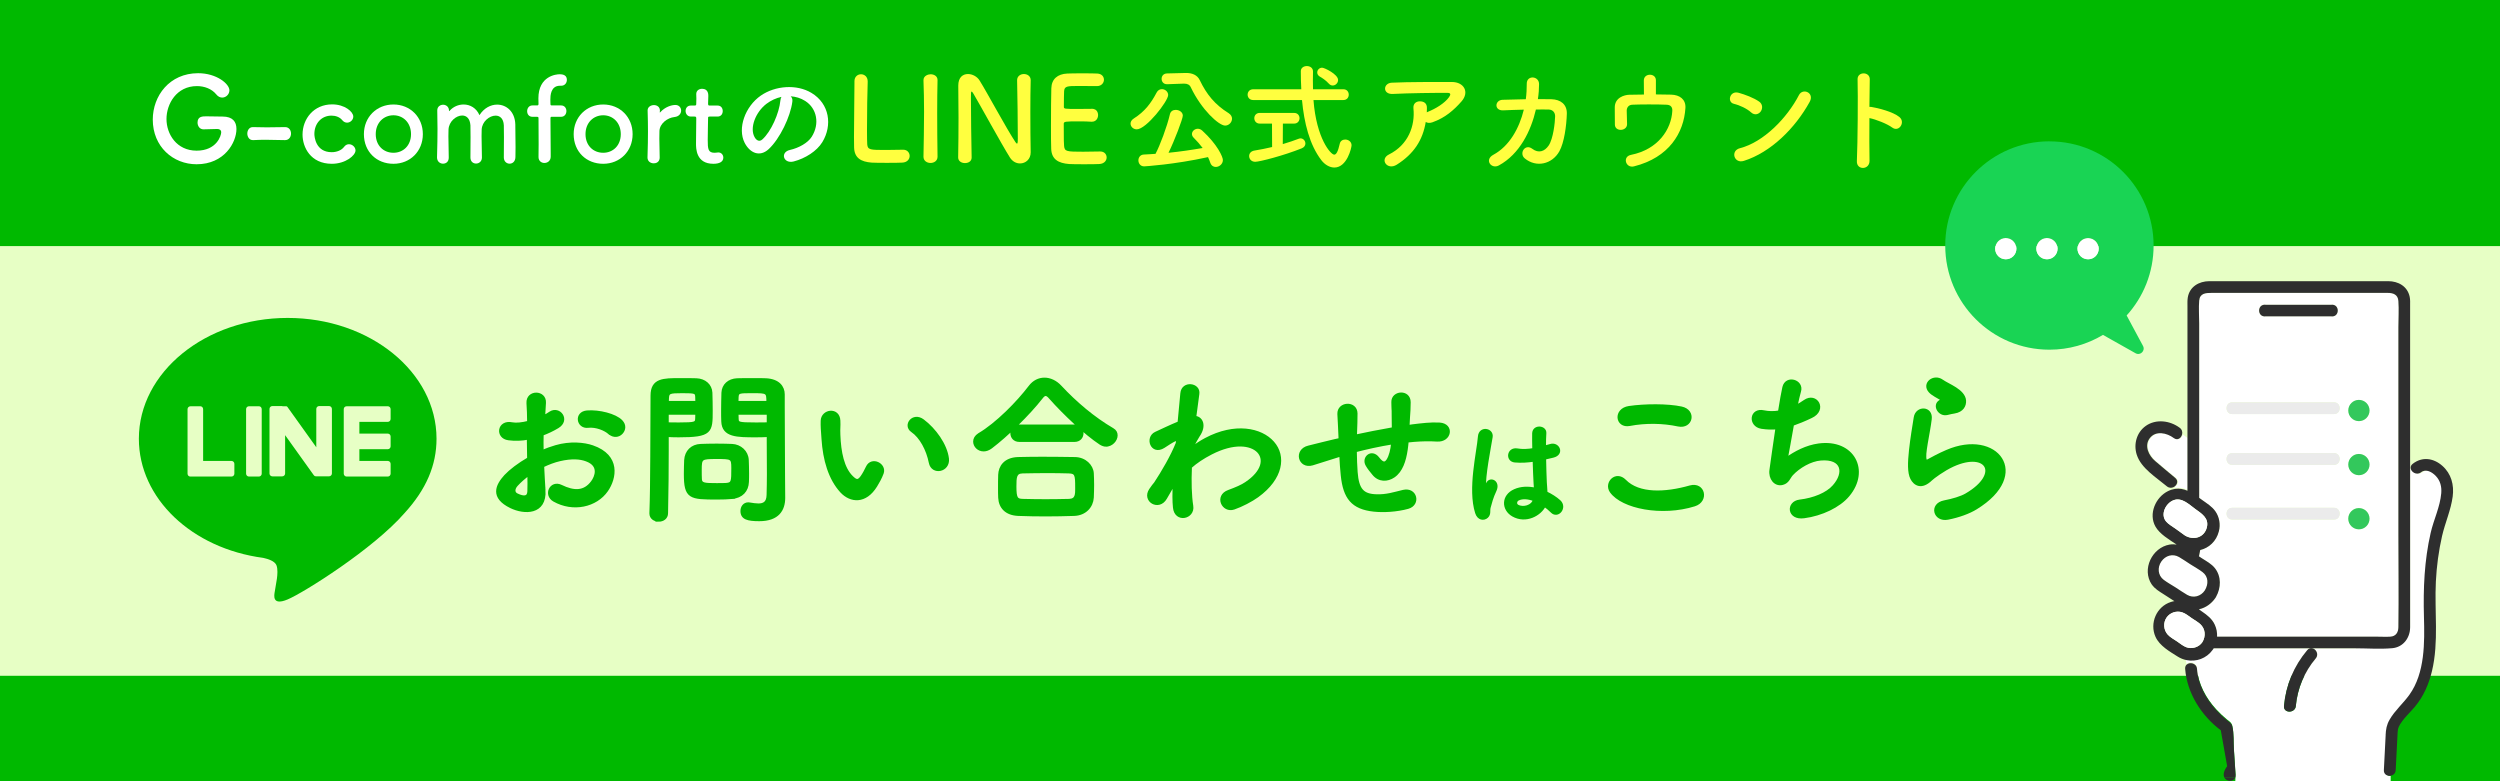<?xml version="1.0" encoding="UTF-8"?>
<svg id="_レイヤー_2" data-name="レイヤー 2" xmlns="http://www.w3.org/2000/svg" width="640" height="200" xmlns:xlink="http://www.w3.org/1999/xlink" viewBox="0 0 640 200">
  <defs>
    <style>
      .cls-1 {
        fill: #fff;
      }

      .cls-2 {
        fill: none;
      }

      .cls-3 {
        fill: #33c85c;
      }

      .cls-4, .cls-5, .cls-6 {
        fill: #00b900;
      }

      .cls-5 {
        stroke: #00b900;
        stroke-miterlimit: 10;
        stroke-width: .75px;
      }

      .cls-7 {
        fill: #ffff3f;
      }

      .cls-8 {
        fill: #e7ffc5;
      }

      .cls-6 {
        fill-rule: evenodd;
      }

      .cls-9 {
        fill: #19d454;
      }

      .cls-10 {
        fill: #ebebeb;
      }

      .cls-11 {
        clip-path: url(#clippath);
      }

      .cls-12 {
        fill: #2e2e2e;
      }
    </style>
    <clipPath id="clippath">
      <rect class="cls-2" x="491" width="149" height="200"/>
    </clipPath>
  </defs>
  <g id="_レイヤー_1-2" data-name="レイヤー 1">
    <g>
      <rect class="cls-4" width="640" height="200"/>
      <rect class="cls-8" y="63" width="640" height="110"/>
      <g>
        <path class="cls-1" d="M55.58,33.02c-.3,0-1.8.03-3.45.09h-.06c-.96,0-1.5-.87-1.5-1.74,0-1.59,1.29-1.59,2.28-1.59,1.47,0,3.15.06,4.14.06,2.58,0,3.54,1.32,3.54,3.18,0,3.42-3.06,9.03-10.2,9.03-6.03,0-11.22-4.5-11.22-11.43,0-6.09,4.29-11.88,11.61-11.88,4.77,0,8.01,2.76,8.01,4.38,0,1.02-.87,1.86-1.83,1.86-.54,0-1.08-.24-1.53-.81-1.17-1.44-3.06-2.13-4.95-2.13-5.25,0-7.8,4.59-7.8,8.43s2.58,8.1,7.71,8.1,6.3-3.84,6.3-4.71c0-.57-.45-.84-.99-.84h-.06Z"/>
        <path class="cls-1" d="M72.94,35.87c-2.43-.03-3.75-.09-5.07-.09-.9,0-1.8.03-3.03.09-1.11.06-1.53-.96-1.53-1.68,0-.81.48-1.65,1.41-1.65h.06c1.05.03,2.28.06,3.54.06,1.56,0,3.18-.03,4.62-.06h.06c.99,0,1.5.81,1.5,1.65s-.51,1.68-1.53,1.68h-.03Z"/>
        <path class="cls-1" d="M84.95,41.93c-5.46,0-7.5-4.26-7.5-7.47,0-4.05,2.88-7.74,7.59-7.74,3.21,0,5.4,1.89,5.4,3.12,0,.84-.75,1.56-1.59,1.56-.42,0-.87-.18-1.26-.66-.63-.78-1.68-1.14-2.73-1.14-2.55,0-4.38,1.98-4.38,4.71,0,.66.3,4.65,4.44,4.65,1.26,0,2.52-.48,3.18-1.38.36-.48.81-.66,1.23-.66.87,0,1.68.75,1.68,1.59,0,1.29-2.55,3.42-6.06,3.42Z"/>
        <path class="cls-1" d="M93.16,34.34c0-4.38,3.27-7.59,7.56-7.59s7.53,3.21,7.53,7.59-3.24,7.59-7.53,7.59-7.56-3.06-7.56-7.59ZM105.22,34.34c0-2.97-2.04-4.83-4.5-4.83s-4.53,1.86-4.53,4.83,2.04,4.77,4.53,4.77,4.5-1.83,4.5-4.77Z"/>
        <path class="cls-1" d="M128.98,40.28c.03-1.17.03-3.33.03-5.16,0-1.35,0-2.52-.03-3.03-.09-1.77-1.02-2.49-2.1-2.49-1.59,0-3.48,1.53-3.57,3.57-.03.48-.03,1.05-.03,1.74,0,1.29.03,3.03.09,5.37v.06c0,.99-.75,1.53-1.5,1.53s-1.44-.51-1.44-1.56v-.03c.03-1.17.03-3.33.03-5.16,0-1.35,0-2.52-.03-3.03-.12-1.8-1.05-2.52-2.1-2.52-1.56,0-3.42,1.53-3.51,3.6-.03.48-.03,1.05-.03,1.74,0,1.29.03,3.03.09,5.37.03,1.23-.81,1.62-1.47,1.62-.75,0-1.53-.54-1.53-1.59v-.06c.09-3.21.12-5.31.12-7.26,0-1.5-.03-2.94-.06-4.68v-.06c0-.99.81-1.44,1.5-1.44s1.5.48,1.5,1.5c0,.09.03.15.03.15.03,0,.09-.06.12-.09.96-1.08,2.28-1.62,3.6-1.62,1.65,0,3.27.9,4.05,2.73,1.17-1.83,2.88-2.7,4.53-2.7,2.37,0,4.56,1.8,4.65,5.07.03,1.05.06,3.63.06,5.82,0,.99,0,1.89-.03,2.55-.03,1.14-.75,1.68-1.5,1.68s-1.47-.57-1.47-1.59v-.03Z"/>
        <path class="cls-1" d="M141.31,29.9c-.3,0-.39,0-.39.48,0,0,.06,6.3.06,8.82v.9c0,1.08-.81,1.62-1.62,1.62-.75,0-1.5-.51-1.5-1.5v-.12c.03-.48.03-1.71.03-3.15,0-2.88-.03-6.57-.03-6.57,0-.42-.03-.48-.51-.48h-1.05c-.93,0-1.35-.72-1.35-1.44s.45-1.47,1.35-1.47h1.08c.3,0,.48,0,.48-.39,0-.3-.03-.63-.03-1.41,0-5.79,4.62-6.18,5.43-6.18,1.05,0,1.86.33,1.86,1.44,0,.75-.51,1.5-1.44,1.5h-.33c-2.4,0-2.46,2.61-2.46,3.57,0,.51,0,.78.03,1.17,0,.3.21.3.42.3h2.31c.9,0,1.35.72,1.35,1.44s-.45,1.47-1.35,1.47h-2.34Z"/>
        <path class="cls-1" d="M146.86,34.34c0-4.38,3.27-7.59,7.56-7.59s7.53,3.21,7.53,7.59-3.24,7.59-7.53,7.59-7.56-3.06-7.56-7.59ZM158.92,34.34c0-2.97-2.04-4.83-4.5-4.83s-4.53,1.86-4.53,4.83,2.04,4.77,4.53,4.77,4.5-1.83,4.5-4.77Z"/>
        <path class="cls-1" d="M165.76,40.34v-.06c.09-2.85.12-4.83.12-6.6s-.03-3.36-.09-5.37v-.06c0-.9.87-1.35,1.62-1.35s1.53.45,1.53,1.41c0,.12-.03.21-.03.3v.12c0,.06,0,.09.03.09,0,0,.06-.03.12-.12,1.2-1.32,2.82-1.83,3.84-1.83.93,0,1.47.69,1.47,1.44s-.54,1.53-1.71,1.65c-1.77.18-3.75,1.65-3.84,3.54-.03.54-.03,1.17-.03,1.98,0,1.17.03,2.67.09,4.8.03.63-.33,1.53-1.53,1.53-.81,0-1.59-.51-1.59-1.47Z"/>
        <path class="cls-1" d="M181.72,29.84c-.45,0-.45.15-.45.33,0,1.11-.09,3.66-.09,5.64,0,2.34.09,3.3,1.77,3.3.21,0,.45-.03.69-.06.09,0,.15-.03.24-.03.81,0,1.29.66,1.29,1.32,0,1.08-.99,1.59-2.55,1.59-4.44,0-4.44-3.93-4.44-5.16,0-1.74.06-4.74.06-6.06v-.45c0-.39-.18-.42-.48-.42h-.9c-.87,0-1.35-.72-1.35-1.44s.45-1.38,1.35-1.38h.87c.48,0,.51-.09.51-.51,0,0,.03-.6.03-1.29,0-.36,0-.72-.03-1.05v-.09c0-.9.72-1.35,1.5-1.35,1.59,0,1.59,1.44,1.59,1.83,0,.81-.06,1.95-.06,1.95,0,.48.12.51.42.51h2.01c.9,0,1.32.69,1.32,1.41s-.42,1.41-1.32,1.41h-1.98Z"/>
        <path class="cls-1" d="M202.84,26.03c-.48,3.81-3.18,9.48-6.06,12.15-2.31,2.13-4.83.96-6.15-1.62-1.89-3.72.12-9.3,4.14-12.09,3.69-2.55,9.18-2.97,12.96-.69,4.65,2.79,5.4,8.31,2.79,12.6-1.41,2.31-4.35,4.17-7.32,4.95-2.64.69-3.57-2.34-.99-2.94,2.28-.51,4.59-1.8,5.58-3.36,2.13-3.36,1.32-7.29-1.65-9.18-1.17-.75-2.43-1.11-3.72-1.2.33.3.51.78.42,1.38ZM196.18,26.6c-2.79,2.16-4.29,6.15-3.03,8.46.45.87,1.23,1.32,1.98.66,2.25-1.98,4.35-6.75,4.65-9.99.03-.36.12-.69.27-.93-1.38.3-2.73.93-3.87,1.8Z"/>
        <path class="cls-7" d="M218.74,20.78c0-1.17.84-1.77,1.68-1.77s1.71.6,1.71,1.83v.12c-.09,1.92-.18,8.25-.18,12.42,0,1.71.03,3.06.06,3.57.12,1.44.78,1.44,4.86,1.44,1.74,0,3.66-.03,4.23-.06h.15c1.02,0,1.62.78,1.62,1.59s-.6,1.65-1.89,1.71c-.39.03-2.16.06-3.93.06s-3.51-.03-3.9-.06c-2.76-.21-4.41-1.2-4.5-3.84-.03-.63-.03-1.59-.03-2.7,0-4.11.12-10.68.12-13.65v-.66Z"/>
        <path class="cls-7" d="M240.01,40.13c0,1.05-.9,1.59-1.8,1.59s-1.8-.54-1.8-1.59v-.03c.06-3.6.15-7.62.15-11.49,0-2.85-.06-5.58-.15-8.01-.06-1.26,1.29-1.59,1.83-1.59.87,0,1.77.48,1.77,1.47v.06c-.06,2.49-.09,5.31-.09,8.22,0,3.75.03,7.65.09,11.34v.03Z"/>
        <path class="cls-7" d="M245.29,40.28c.06-3.09.09-6.72.09-10.17,0-3-.03-5.85-.06-8.1v-.12c0-2.1,1.17-2.94,2.49-2.94,1.11,0,2.31.63,2.94,1.62,1.89,3,6.9,12.36,9.18,15.78.18.27.33.42.42.42s.21-.09.21-1.26c0-2.82-.09-12.18-.18-14.94-.03-.99.78-1.62,1.74-1.62.87,0,1.74.54,1.74,1.56v.06c-.06,2.1-.09,5.01-.09,8.01,0,3.81.03,7.74.09,10.35v.06c0,1.8-1.32,2.85-2.73,2.85-.96,0-1.92-.48-2.58-1.5-2.1-3.33-7.71-13.59-9.33-16.32-.12-.18-.33-.57-.48-.57-.18,0-.18.3-.18,1.68,0,3.12.09,11.97.18,15.15v.06c0,.96-.84,1.41-1.71,1.41s-1.74-.48-1.74-1.44v-.03Z"/>
        <path class="cls-7" d="M276.13,22.01c-3,0-3.63.06-3.72,1.35-.06.72-.03,2.19-.06,3.93,0,.6.03.6,3.72.6,1.38,0,2.82,0,3.36-.03,1.68-.09,1.68,1.5,1.68,1.59,0,.87-.54,1.71-1.59,1.71h-.15c-.75-.06-1.89-.09-3.03-.09-3.72,0-4.02.03-4.02.66,0,4.47.03,5.16.09,5.67.15,1.38.63,1.44,4.86,1.44,1.77,0,3.69-.03,4.26-.06h.15c1.05,0,1.62.75,1.62,1.53s-.6,1.62-1.89,1.68c-.39.03-2.13.06-3.87.06s-3.45-.03-3.84-.06c-2.76-.21-4.47-1.2-4.59-3.84-.06-1.26-.06-3.48-.06-5.91,0-3.66.03-7.74.09-9.63.06-2.4,1.62-3.66,4.05-3.78.54-.03,2.25-.06,3.93-.06s3.36.03,3.81.06c1.14.06,1.68.81,1.68,1.59s-.63,1.62-1.77,1.62c0,0-2.67-.03-4.71-.03Z"/>
        <path class="cls-7" d="M289.42,31.64c0-.45.24-.93.81-1.29,2.88-1.83,4.44-3.96,5.85-6.63.33-.66.87-.9,1.38-.9.81,0,1.59.66,1.59,1.5,0,1.56-5.61,8.79-8.04,8.79-.93,0-1.59-.72-1.59-1.47ZM292.9,42.59c-.96,0-1.47-.78-1.47-1.53s.48-1.47,1.41-1.5c.96-.03,1.95-.12,2.97-.18,1.11-2.07,2.94-6.9,3.69-10.14.18-.78.81-1.11,1.5-1.11.87,0,1.8.57,1.8,1.47,0,.81-2.16,6.48-3.66,9.51,3-.3,6.06-.75,8.73-1.23-.69-.93-1.47-1.8-2.28-2.61-.33-.33-.45-.66-.45-.96,0-.72.69-1.35,1.5-1.35.39,0,.78.15,1.14.48,3.93,3.6,5.28,6.75,5.28,7.53,0,1.02-.93,1.77-1.83,1.77-.6,0-1.14-.33-1.41-1.11-.15-.48-.36-.96-.57-1.41-8.7,1.92-16.23,2.37-16.35,2.37ZM298.81,21.56h-.06c-.93,0-1.38-.69-1.38-1.38s.45-1.35,1.38-1.38l4.83-.12h.12c1.47,0,2.82.51,3.45,1.86,1.71,3.57,3.84,6.24,7.38,8.43.6.39.87.9.87,1.41,0,.9-.78,1.77-1.77,1.77-1.59,0-6.03-4.02-8.79-9.81-.3-.66-.87-.93-1.71-.93h-.12l-4.2.15Z"/>
        <path class="cls-7" d="M336.25,25.61c.75,9.9,4.44,13.98,5.31,13.98.51,0,.96-.75,1.41-2.76.15-.78.78-1.11,1.41-1.11.78,0,1.62.54,1.62,1.47,0,.6-1.14,5.7-4.41,5.7-1.23,0-2.49-.78-3.33-1.89-3.03-3.96-4.41-9.57-4.95-15.39h-12.48c-.96,0-1.44-.69-1.44-1.38s.48-1.38,1.44-1.38h12.3c-.09-1.56-.12-3.12-.12-4.65,0-.84.78-1.29,1.53-1.29.81,0,1.59.45,1.59,1.41v.06c0,.69-.03,1.44-.03,2.19s.03,1.5.03,2.28h7.77c.93,0,1.38.69,1.38,1.38s-.45,1.38-1.38,1.38h-7.65ZM325.63,31.64h-3.15c-.9,0-1.38-.69-1.38-1.38s.48-1.35,1.38-1.35h8.82c.93,0,1.38.69,1.38,1.35s-.45,1.38-1.38,1.38h-2.88l-.03,5.25c1.53-.45,2.94-.93,4.02-1.35.18-.06.36-.12.51-.12.75,0,1.26.66,1.26,1.32,0,.48-.27.96-.93,1.23-4.53,1.83-10.8,3.45-11.91,3.45-.99,0-1.56-.72-1.56-1.47,0-.63.42-1.26,1.38-1.41,1.44-.24,3-.54,4.5-.9l-.03-6ZM340.18,21.41c-.81-.9-1.77-1.5-2.31-1.8-.45-.27-.66-.66-.66-1.05,0-.63.51-1.23,1.26-1.23.57,0,4.08,1.68,4.08,3.15,0,.75-.63,1.41-1.38,1.41-.33,0-.66-.12-.99-.48Z"/>
        <path class="cls-7" d="M357.55,42.17c-1.2.75-2.31.42-2.82-.27-.51-.69-.39-1.74.81-2.34,5.04-2.49,6.75-7.44,6.3-11.79-.12-1.26.69-1.83,1.65-1.83s1.83.45,1.8,1.71c0,.36,0,.75-.03,1.11.09-.03.15-.09.24-.12,2.01-.81,4.29-2.16,5.46-3.78.45-.63.45-1.08-.33-1.08-3.36-.03-9.9.06-14.1.27-2.64.12-2.49-2.76-.24-2.88,4.35-.21,10.89-.18,15.39-.18,3.12,0,4.56,2.61,2.46,4.98-1.98,2.25-4.17,4.17-7.44,5.34-.69.24-1.29.18-1.71-.09-.75,4.59-3,8.16-7.44,10.95Z"/>
        <path class="cls-7" d="M384.85,28.25c-2.4.12-2.22-2.61-.21-2.7,1.71-.06,3.81-.12,5.97-.15.18-1.35.24-2.7.24-3.96-.03-2.28,3.18-2.04,3.15.12,0,1.14-.09,2.46-.3,3.81,1.23,0,2.4,0,3.45.03,2.34.06,4.02,1.29,3.96,3.72-.09,3.03-.66,7.38-1.92,9.63-1.86,3.3-5.91,4.23-8.85,1.8-1.53-1.26.06-3.87,1.92-2.46,1.62,1.23,3.15.69,4.2-.84,1.17-1.74,1.62-5.88,1.65-7.44.03-.96-.57-1.74-1.65-1.77-.93-.03-2.07,0-3.27,0-1.26,5.46-4.14,11.4-9.48,14.31-1.92,1.05-3.81-1.44-1.41-2.73,4.11-2.22,6.63-6.78,7.8-11.55-1.89.03-3.75.12-5.25.18Z"/>
        <path class="cls-7" d="M423.91,24.17c1.41,0,2.76.03,3.93.06,2.16.06,3.75,1.2,3.63,3.39-.39,6.39-4.2,12.72-13.17,14.97-2.13.54-3.03-2.49-.78-2.94,7.05-1.41,10.35-6.63,10.59-11.25.06-.96-.39-1.53-1.41-1.59-2.46-.12-7.11-.09-8.88,0-.99.06-1.38.84-1.38,1.5,0,.72.06,2.55.09,3.45.03,1.86-3.09,2.04-3.12.15-.03-.87,0-2.82-.03-4.32-.06-2.64,2.52-3.3,3.69-3.33,1.17-.03,2.46-.06,3.78-.06,0-1.17-.03-2.85-.03-3.6,0-.99.78-1.47,1.56-1.47s1.53.48,1.53,1.41v3.63Z"/>
        <path class="cls-7" d="M448.3,28.79c-1.11-1.02-3.03-1.89-4.44-2.22-1.8-.42-1.05-3.45,1.23-2.82,1.59.45,3.84,1.26,5.28,2.28.93.66.87,1.8.39,2.49s-1.53,1.11-2.46.27ZM446.44,41.18c-2.55.81-3.51-2.61-1.02-3.24,6.03-1.53,12.09-7.74,15.12-13.62.96-1.86,4.05-.6,2.73,1.77-3.72,6.75-9.93,12.9-16.83,15.09Z"/>
        <path class="cls-7" d="M478.6,41.12c.06,2.43-3.36,2.52-3.24.12.21-4.86.3-16.62.18-20.94-.06-2.04,3.18-2.01,3.12.03-.03,1.47-.06,4.08-.09,7.02.15,0,.33,0,.51.03,1.68.27,5.58,1.23,7.2,2.61,1.56,1.32-.15,3.93-1.86,2.67-1.29-.96-4.26-2.13-5.85-2.43-.03,4.14-.03,8.46.03,10.89Z"/>
      </g>
      <g>
        <g>
          <path class="cls-5" d="M139.28,125.49c.34,6.01-5.04,5.92-8.49,4.24-5-2.44-3.61-5.42-1.39-7.86,1.3-1.39,3.44-3.02,5.92-4.45-.04-1.76-.08-3.57-.08-5.25-1.72.34-3.44.38-5.04.17-3.11-.38-2.6-4.58.88-3.86,1.05.21,2.6.04,4.24-.38,0-1.97-.08-3.32-.17-4.91-.17-3.11,4.45-3.02,4.24-.04-.08.92-.13,2.27-.21,3.53.63-.29,1.18-.63,1.68-.97,2.27-1.51,4.83,1.81,1.89,3.57-1.26.76-2.6,1.39-3.95,1.89-.04,1.3-.04,2.86,0,4.45,1.18-.55,2.39-.97,3.53-1.3,3.61-1.05,7.18-.71,9.33.04,6.93,2.39,5.8,8.07,3.65,11.17-2.73,3.95-8.61,5.29-13.48,2.52-2.39-1.39-.76-4.83,1.81-3.57,3.28,1.6,5.97,1.64,7.98-1.05,1.01-1.34,2.18-4.33-1.47-5.67-1.64-.63-3.86-.76-6.81-.08-1.51.34-2.98.92-4.41,1.6.08,2.23.25,4.41.34,6.22ZM132.23,124.14c-.88.97-.88,2.06.08,2.52,1.81.88,3.02.76,3.07-.88.04-1.13.04-2.69,0-4.41-1.22.88-2.27,1.81-3.15,2.77ZM156.04,110.87c-1.09-.97-3.4-1.97-5.54-1.72-2.56.29-3.23-3.44-.21-3.7,3.02-.25,7.23.8,8.74,2.39,1.01,1.05.76,2.23.04,2.98-.71.76-1.97.97-3.02.04Z"/>
          <path class="cls-5" d="M168.64,133.17c-1.01,0-2.02-.59-2.02-1.72v-.08c.29-7.69.21-20.96.29-30.08,0-4.12,2.86-4.12,7.23-4.12,1.6,0,3.32,0,4.12.04,2.14.08,3.65,1.43,3.74,3.32.04,1.47.08,3.07.08,4.62,0,5.38-.04,6.43-8.36,6.43-1.09,0-2.14-.04-2.9-.08v3.74c0,4.49-.04,10.21-.17,16.13,0,1.22-1.01,1.81-2.02,1.81ZM178.39,103.01c0-.5-.04-1.01-.04-1.43-.08-1.18-.29-1.3-3.65-1.3s-3.74.13-3.82,1.64c0,.34-.04.71-.04,1.09h7.56ZM170.82,105.79v2.69c.59.04,1.85.04,3.11.04,4.07,0,4.37-.17,4.41-1.34,0-.42.04-.88.04-1.39h-7.56ZM187.33,127.38c-.97.08-2.31.13-3.7.13-6.97,0-8.19-.08-8.19-6.18,0-1.22.04-2.39.08-3.53.13-2.18,1.6-3.7,3.86-3.78,1.01-.04,2.56-.08,4.07-.08s3.07.04,3.95.08c2.06.08,3.82,1.64,3.91,3.74.04,1.09.08,2.27.08,3.44,0,.71,0,1.47-.04,2.18-.08,2.18-1.47,3.78-4.03,3.99ZM187.59,119.82c0-2.65-.25-2.69-4.2-2.69s-4.12.13-4.12,3.19c0,.84,0,1.72.04,2.39.08,1.3,1.13,1.34,4.12,1.34.97,0,1.93,0,2.48-.04,1.68-.13,1.68-.76,1.68-4.2ZM193.59,111.58c-4.96,0-8.44,0-8.57-3.7-.04-.84-.04-1.76-.04-2.73,0-1.55.04-3.15.08-4.62.08-1.89,1.51-3.23,3.65-3.32.8-.04,2.56-.04,4.29-.04,1.22,0,2.39,0,3.11.04,3.11.17,4.41,1.85,4.41,3.74v3.15c0,6.3.08,12.81.08,18.15,0,1.97.04,3.74.04,5.21,0,2.98-1.47,5.59-6.26,5.59-2.94,0-4.45-.38-4.45-2.23,0-.97.59-1.85,1.64-1.85.13,0,.21.04.34.04.8.13,1.55.25,2.23.25,1.39,0,2.44-.5,2.48-2.56.04-1.68.08-3.49.08-5.29,0-2.77-.04-5.59-.04-8.19v-1.72c-.76.04-1.85.08-3.07.08ZM196.57,103.01c0-2.69-.08-2.73-3.95-2.73-3.36,0-3.82,0-3.91,1.34,0,.42-.04.88-.04,1.39h7.9ZM196.66,105.79h-7.98c0,.5.04.97.04,1.39.04,1.18.17,1.34,4.62,1.34,1.39,0,2.73,0,3.32-.04v-2.69Z"/>
          <path class="cls-5" d="M215.43,125.82c-3.02-3.28-4.41-8.15-4.75-13.44-.17-2.39-.25-3.15-.21-4.66.08-2.65,4.16-3.19,4.29-.04.08,1.64-.08,1.72,0,3.65.17,4.41.97,8.57,3.32,10.84,1.09,1.05,1.64,1.18,2.56-.08.5-.71,1.09-1.81,1.39-2.48,1.13-2.44,4.62-.67,3.82,1.51-.42,1.18-1.18,2.48-1.64,3.23-2.69,4.37-6.43,3.99-8.78,1.47ZM238.15,118.43c-.67-3.36-2.39-6.6-4.66-8.15-2.02-1.39.25-4.49,2.77-2.6,2.98,2.23,5.88,6.18,6.3,9.75.34,3.07-3.82,3.91-4.41,1.01Z"/>
          <path class="cls-5" d="M283.14,113.98c-.42,0-.92-.17-1.39-.46-3.78-2.48-9.2-7.56-12.85-11.68-.46-.55-.84-.84-1.22-.84s-.71.29-1.13.84c-3.28,4.2-8.95,9.7-12.85,12.64-.67.5-1.3.71-1.89.71-1.34,0-2.31-1.05-2.31-2.14,0-.67.34-1.3,1.13-1.81,4.54-2.65,10-8.23,13.02-12.22,1.01-1.34,2.35-1.97,3.74-1.97s2.86.67,4.03,1.93c3.91,4.2,8.53,8.11,13.4,10.96.67.38.92.92.92,1.51,0,1.22-1.18,2.52-2.6,2.52ZM274.99,131.7c-2.44.08-4.87.13-7.27.13s-4.71-.04-7.06-.13c-3.07-.13-4.62-1.85-4.75-4.28-.04-.76-.04-1.64-.04-2.52,0-1.18,0-2.39.04-3.36.08-1.97,1.3-4.03,4.66-4.16,1.76-.04,3.91-.08,6.18-.08,2.77,0,5.75.04,8.44.08,2.56.04,4.33,1.89,4.45,3.78.04.88.08,1.93.08,3.02s-.04,2.14-.08,3.19c-.13,2.27-1.85,4.24-4.66,4.33ZM260.96,112.76c-1.3,0-1.93-.92-1.93-1.85s.63-1.85,1.93-1.85h14.11c1.3,0,1.93.92,1.93,1.85s-.63,1.85-1.93,1.85h-14.11ZM275.62,124.77c0-3.15-.08-3.91-2.02-3.95-1.55-.04-3.36-.08-5.25-.08-2.27,0-4.58.04-6.55.08-1.93.04-1.97,1.34-1.97,3.7,0,3.11.38,3.53,2.02,3.57,1.81.04,3.78.08,5.8.08s4.12-.04,6.05-.08c1.93-.08,1.93-1.43,1.93-3.32Z"/>
          <path class="cls-5" d="M300.35,124.1c-.59.97-1.22,2.1-1.97,3.4-1.72,3.02-5.71.67-3.86-2.1.55-.84.92-1.26,1.26-1.68,1.89-2.86,4.29-6.97,5.59-10.25l.08-1.01c-.13-.04-.29-.04-.55.08-1.09.5-2.02,1.18-3.02,1.81-3.02,1.89-4.41-2.31-2.02-3.44,1.55-.71,3.82-1.81,5.97-2.69.29-3.07.55-5.71.71-7.52.25-2.94,4.5-2.35,4.12.13-.21,1.51-.5,3.57-.8,6.01,1.64.04,2.77,2.06.88,4.75-.21.29-.84,1.47-1.68,2.98v.21c1.26-.92,2.48-1.72,3.61-2.31,7.48-3.99,14.16-2.6,17.18.84,3.07,3.44,2.35,9.12-3.99,13.69-1.51,1.09-3.99,2.39-5.97,3.07-2.77.97-4.7-3.07-1.34-4.28,1.93-.71,3.4-1.34,4.45-2.06,4.45-2.98,4.96-6.26,3.11-8.19-1.89-1.93-6.26-2.52-12.06.46-2.18,1.13-3.82,2.23-5.29,3.53-.17,3.78-.08,7.35.34,10,.25,1.51-.8,2.52-1.93,2.69-1.13.17-2.35-.5-2.52-2.31-.17-1.55-.17-3.7-.04-6.22l-.25.42Z"/>
          <path class="cls-5" d="M342.52,116.71c-3.7,1.18-5.29,1.68-6.55,2.06-3.32.97-4.45-3.49-.97-4.33,1.89-.46,5-1.26,6.85-1.68l1.18-.25v-.55c-.08-2.44-.21-4.16-.29-5.96-.13-2.86,4.37-3.11,4.41-.17,0,1.34-.04,3.28-.13,5.25l-.04.55c2.77-.59,6.26-1.3,9.7-1.89,0-1.26-.04-2.44-.04-3.49,0-.92,0-1.34-.04-1.68s0-.71-.04-1.64c-.08-2.6,4.2-2.94,4.2.04,0,1.43-.08,2.65-.17,3.82-.04.71-.08,1.55-.13,2.39.38-.04.71-.13,1.09-.17,2.39-.29,4.75-.59,6.97-.46,3.44.21,2.77,4.33-.63,4.12-2.1-.13-3.78-.08-5.92.08-.59.04-1.13.13-1.72.17-.04.71-.17,1.47-.25,2.18-.42,2.86-1.26,5.46-3.23,6.81-1.6,1.09-3.74,1.18-5.17-.63-.59-.71-1.18-1.43-1.64-2.23-1.09-1.85,1.18-3.86,2.81-1.72,1.22,1.6,1.93,1.39,2.52.5.67-1.05,1.05-2.65,1.22-4.45-3.49.55-6.76,1.3-9.54,2.02.04,1.97.08,3.99.21,5.46.34,4.54,1.68,5.96,5.21,6.05,2.6.08,4.41-.55,6.85-1.13,3.19-.76,4.16,3.28,1.18,4.12-2.9.8-6.26.97-8.7.71-5.5-.59-7.52-3.19-8.11-8.91-.17-1.51-.29-3.44-.38-5.21l-.71.21Z"/>
          <path class="cls-5" d="M378,131.25c-.96-3.03-.87-6.9-.48-10.53.39-3.63,1.05-6.99,1.2-8.94.18-2.43,3.33-1.83,3.03.06-.21,1.35-.72,3.96-1.11,6.51-.39,2.55-.69,5.07-.57,6.27.06.54.09.63.39.03.09-.18.3-.72.36-.87.69-1.44,2.97-.42,1.89,1.83-.39.81-.69,1.62-.93,2.37-.24.75-.42,1.41-.54,1.89-.24.84.15,1.68-.6,2.4-.78.72-2.13.6-2.64-1.02ZM387.33,131.88c-2.61-1.5-2.67-4.92.45-6.3,1.62-.72,3.45-.75,5.28-.36,0-.48-.06-.93-.09-1.5-.09-1.23-.15-3.54-.24-5.91-1.62.24-3.21.36-4.92.21-2.07-.18-1.71-3.24.6-2.85,1.32.24,2.76.15,4.23-.09-.03-1.68-.06-3.21-.03-4.14.06-1.95,3-1.68,2.88-.06-.06.84-.09,2.1-.09,3.57.51-.15,1.05-.27,1.53-.42,1.95-.6,3.24,2.13.66,2.76-.72.18-1.44.36-2.16.51.03,2.34.12,4.68.18,6.15.03.75.15,1.74.18,2.7,1.26.6,2.46,1.35,3.39,2.19,1.71,1.56-.42,4.17-1.92,2.58-.54-.54-1.17-1.08-1.86-1.56-1.14,2.37-4.8,4.38-8.07,2.52ZM392.79,127.95c-1.5-.57-3-.72-4.14-.18-.72.33-.9,1.35-.18,1.77,1.44.81,3.87.18,4.35-1.59h-.03Z"/>
          <path class="cls-5" d="M412.46,125.82c-1.51-2.14,1.22-5.04,3.49-2.73,3.57,3.65,10.38,3.36,16.72,1.55,3.49-.97,4.5,3.57,1.09,4.62-8.32,2.6-18.4.63-21.3-3.44ZM417.17,108.68c-3.32.63-3.86-3.82-.13-4.37,3.99-.59,9.91-.63,13.4.13,3.53.76,2.6,5.08-.8,4.37-3.91-.84-8.36-.92-12.48-.13Z"/>
          <path class="cls-5" d="M457.28,117.51c2.31-1.68,5.21-3.19,8.32-3.61,8.82-1.18,12.81,6.6,7.52,12.9-2.31,2.77-6.81,4.92-11.3,5.5-4.03.55-4.24-3.65-1.09-4.03,3.61-.42,7.02-1.81,8.74-3.78,3.07-3.44,2.35-7.44-3.36-6.97-2.65.21-5.63,1.97-7.39,3.86-.76.8-.97,2.02-2.39,2.39-1.85.5-3.28-1.3-2.98-3.44.34-2.39.92-6.68,1.55-10.8-1.26.13-2.56.08-3.95-.13-3.11-.5-2.77-4.75.59-3.99,1.18.25,2.56.29,3.99.04.42-2.69.84-5,1.13-6.3.67-2.86,4.83-1.6,4.03,1.01-.29.97-.59,2.35-.92,3.91.76-.38,1.51-.84,2.23-1.34,2.9-2.06,5.54,2.14,1.64,3.95-1.76.84-3.32,1.47-4.75,1.97-.67,3.7-1.3,7.39-1.6,8.86Z"/>
          <path class="cls-5" d="M498.65,132.67c-3.4.67-4.49-3.49-.92-4.2,2.18-.42,4.33-1.05,5.63-1.81,4.62-2.69,5.88-5.59,5-7.27-.88-1.68-3.95-2.31-8.4-.29-2.48,1.13-5.12,3.11-5.63,3.61-2.48,2.39-4.16,1.22-4.92-.25-.76-1.47-.67-4.07-.34-7.14s.88-6.3,1.22-8.44c.42-2.69,4.24-2.6,3.86.42-.21,1.76-.67,4.12-1.01,6.13-.34,2.06-.55,3.61-.25,4.37.13.34.34.34.71.13.84-.46,2.81-1.55,4.79-2.39,12.69-5.5,21.63,5.84,7.44,14.53-1.76,1.09-4.41,2.06-7.18,2.6ZM498.48,105.87c-2.02.5-3.53-2.18-1.76-3.15.21-.13.63-.34.34-.55-.88-.55-2.31-1.22-2.98-1.97-1.81-1.97.97-4.2,3.07-2.69.76.55,2.18,1.18,3.4,1.97s2.31,1.81,2.39,3.07c.08,1.22-.55,2.6-2.65,2.94-.55.08-1.13.21-1.81.38Z"/>
        </g>
        <g id="_アートワーク_239" data-name="アートワーク 239">
          <path class="cls-6" d="M111.75,112.31c0-17.05-17.09-30.92-38.1-30.92s-38.1,13.87-38.1,30.92c0,15.28,13.55,28.09,31.86,30.51,1.24.27,2.93.82,3.36,1.88.38.96.25,2.47.12,3.44,0,0-.45,2.69-.54,3.26-.17.96-.77,3.77,3.3,2.05,4.07-1.71,21.94-12.92,29.93-22.12h0c5.52-6.05,8.17-12.2,8.17-19.02h0ZM51.29,104c.39,0,.71.33.71.74v13.26h7.26c.41,0,.74.33.74.74v2.52c0,.41-.33.74-.74.74h-10.55c-.19,0-.36-.08-.49-.21h0s0,0,0,0h-.01c-.12-.15-.2-.33-.2-.52v-16.52c0-.41.33-.74.74-.74h2.55ZM99.27,104c.4,0,.73.33.73.74v2.52c0,.41-.33.74-.74.74h-7.26v3h7.26c.41,0,.74.33.74.74v2.52c0,.41-.33.74-.74.74h-7.26v3h7.26c.41,0,.74.33.74.74v2.52c0,.41-.33.74-.74.74h-10.52c-.2,0-.38-.08-.51-.21l-.02-.02c-.13-.13-.21-.31-.21-.51v-16.52c0-.2.08-.38.2-.51,0,0,0,0,.01-.01,0,0,0,0,0,0,.13-.13.31-.21.51-.21h10.54ZM66.29,104c.39,0,.71.33.71.74v16.52c0,.41-.33.74-.74.74h-2.52c-.41,0-.74-.33-.74-.74v-16.52c0-.41.33-.74.74-.74h2.55ZM72.28,104h.82s.03,0,.04,0c.02,0,.03,0,.04,0,0,0,.02,0,.03,0,.01,0,.03,0,.04,0,0,0,.02,0,.02,0,.02,0,.03,0,.04.01,0,0,.02,0,.02,0,.01,0,.03.01.04.02,0,0,.02,0,.02,0l.06.03s.02.02.04.03l.06.05s0,0,.01.01c.02.01.03.03.04.04h0s.04.05.05.08l7.32,10.23v-9.81c0-.41.33-.74.74-.74h2.52c.41,0,.74.33.74.74v16.51c0,.41-.33.74-.74.74h-3.34c-.06,0-.13,0-.18-.03,0,0,0,0-.01,0-.02,0-.03,0-.05-.02,0,0-.02,0-.02,0-.02,0-.02,0-.04-.01l-.05-.03s-.03-.02-.04-.03c0,0,0,0,0,0-.07-.05-.13-.11-.18-.18l-7.33-10.24v9.81c0,.41-.33.74-.74.74h-2.52c-.41,0-.74-.33-.74-.74v-16.52c0-.41.33-.74.74-.74h2.55Z"/>
        </g>
      </g>
      <g class="cls-11">
        <g>
          <path class="cls-1" d="M571.89,191.96c-.13-1.97.03-4.25-.42-6.18-.21-.9-1-1.29-1.39-1.62-.96-.81-1.88-1.67-2.73-2.59-2.66-2.91-4.63-6.53-4.92-10.52-.11-1.49-1.92-1.84-2.69-1.04-.08-.42-.13-.84-.19-1.26,2.49.5,5.13-.43,6.7-2.6.06-.07.12-.15.18-.24.04-.06.07-.12.11.09h36.19c3.19-.28,6.49-.02,9.67-.3,2.8-.25,4.56-2.59,4.6-5.28.01-.93,0-1.86.01-2.8v-37.48c.14-.14.3-.28.46-.41-.01,1.07,1.51,2.08,2.67,1.18,1.25-.98,2.82-.04,3.75.92,1.19,1.24,1.56,2.77,1.42,4.45-.29,3.47-1.94,6.77-2.71,10.15-1.62,7.06-1.91,14.22-1.72,21.44.18,6.58.29,14.39-3.73,20.01-1.58,2.2-3.71,4-5.07,6.37-.76,1.32-.93,2.48-1.01,3.94-.15,3-.31,6-.46,8.99-.06,1.1.89,1.58,1.4,1.43v1.39h-39.77c.05-1.36.08-1.54.07-1.76-.14-2.09-.27-4.19-.41-6.28ZM587.73,180.72c.41-4.47,2.19-8.73,5.09-12.16,1.25-1.48-.88-3.63-2.14-2.14-3.45,4.09-5.49,8.97-5.97,14.3-.18,1.94,2.86,1.93,3.03,0Z"/>
          <path class="cls-1" d="M556.82,124.91l-.18-.2c.87-.43,1.36-1.56.42-2.35-1.72-1.45-3.47-2.86-5.16-4.34-1.59-1.38-2.82-3.82-1.41-5.77,1.53-2.12,4.43-1.43,6.2-.1.96.72,1.89,0,2.12-.92l1.19.9v13.27c-1.01-.43-2.06-.64-3.18-.48Z"/>
          <path class="cls-1" d="M563.76,128.01c-.25-.18-.51-.37-.76-.55v-12.81l.3.22-.3-.22v-31.84c0-1.92-.16-3.92,0-5.83.16-1.9,1.7-1.98,3.14-1.98h45.18c1.37,0,2.56.43,2.68,2.07.16,2.23,0,4.53,0,6.76v52.85c0,7.96.11,15.93,0,23.89-.02,1.3-.6,2.34-2.06,2.44-1.12.07-2.27,0-3.39,0h-40.97c.05-1.02-.13-2.05-.57-3.02-.7-1.55-1.93-2.48-3.28-3.41-.24-.17-.48-.33-.72-.49v-.11c1.66-.37,3.12-1.42,4.09-2.82.04-.05.08-.11.12-.18.04-.07.08-.13.11-.2,1.28-2.28,1.37-5.16-.29-7.29-.87-1.12-2.2-1.81-3.38-2.57-.24-.15-.47-.31-.72-.48l.32-1.61c2.22-.54,4.11-2.21,4.78-4.8.45-1.74.14-3.65-.9-5.12-.87-1.23-2.18-2.02-3.38-2.89ZM580.09,78.02c-2.35-.36-2.35,3.29-.02,2.95h16.62c2.35.36,2.35-3.3.02-2.96h-16.62ZM603.88,135.49c1.5,0,2.72-1.22,2.72-2.72s-1.22-2.72-2.72-2.72-2.72,1.22-2.72,2.72,1.22,2.72,2.72,2.72ZM603.88,121.65c1.5,0,2.72-1.22,2.72-2.72s-1.22-2.72-2.72-2.72-2.72,1.22-2.72,2.72,1.22,2.72,2.72,2.72ZM603.88,107.82c1.5,0,2.72-1.22,2.72-2.72s-1.22-2.72-2.72-2.72-2.72,1.22-2.72,2.72,1.22,2.72,2.72,2.72ZM571.45,133h26.06c1.93,0,1.93-3,0-3h-26.06c-1.93,0-1.93,3,0,3ZM571.45,119h26.06c1.93,0,1.93-3,0-3h-26.06c-1.93,0-1.93,3,0,3ZM571.45,106h26.06c1.93,0,1.93-3,0-3h-26.06c-1.93,0-1.93,3,0,3Z"/>
          <path class="cls-12" d="M549.29,109.05c2.64-1.87,6.23-1.4,8.73.47.6.45.73,1.11.59,1.7l-1.2-.9,1.2.9c-.23.93-1.16,1.64-2.12.92-1.77-1.33-4.67-2.01-6.2.1-1.41,1.96-.18,4.4,1.41,5.77,1.7,1.47,3.44,2.89,5.16,4.34.94.79.44,1.92-.42,2.35l-1.18-1.3,1.18,1.3c-.52.26-1.16.26-1.72-.2-2.69-2.26-6.61-4.61-7.72-8.12-.85-2.66-.02-5.69,2.3-7.33Z"/>
          <path class="cls-12" d="M580.08,80.98c-2.33.34-2.33-3.31.02-2.95h16.62c2.33-.34,2.33,3.31-.02,2.95h-16.62Z"/>
          <path class="cls-1" d="M557.84,142.59c.99.58,1.94,1.25,2.9,1.86,1.02.66,2.11,1.26,3.09,1.98,1.58,1.18,1.57,3.11.61,4.7-1.02,1.55-2.95,2.07-4.54,1.14-.99-.58-1.94-1.25-2.9-1.86-1.02-.66-2.11-1.26-3.09-1.98-1.51-1.13-1.66-3.17-.61-4.7,1.05-1.53,2.92-2.09,4.54-1.14Z"/>
          <path class="cls-12" d="M550.85,149.64c-2.62-3.9.09-9.47,4.58-10.23.61-.1,1.21-.09,1.79,0-1.93-1.29-4.33-2.68-5.42-4.6-1.84-3.24.02-7.51,3.2-9.08.63-.31,1.24-.49,1.82-.58l2.31,2.56-2.31-2.56c1.12-.16,2.17.06,3.17.48v-13.48l3,2.27v13.03c.25.18.51.37.76.55,1.2.87,2.52,1.65,3.38,2.89,1.04,1.48,1.35,3.38.9,5.12-.66,2.59-2.55,4.26-4.78,4.8l-.32,1.61c.24.16.48.33.72.48,1.18.76,2.5,1.45,3.38,2.57,1.66,2.13,1.56,5.01.29,7.29-.03.07-.07.13-.11.2-.04.06-.08.12-.12.18-.98,1.4-2.44,2.45-4.09,2.82v.11c.24.16.48.33.72.49,1.35.93,2.58,1.86,3.28,3.41.44.97.62,2,.57,3.02h40.97c1.12,0,2.27.07,3.39,0,1.46-.1,2.04-1.14,2.06-2.44.11-7.96,0-15.93,0-23.89v-52.85c0-2.23.16-4.54,0-6.76-.12-1.63-1.31-2.07-2.68-2.07h-45.21c-1.43,0-2.95.08-3.11,1.98-.16,1.91,0,3.91,0,5.82v31.79l-3-2.29v-33.88c0-.74-.04-1.49.08-2.22.45-2.8,2.89-4.18,5.5-4.2,4.32-.02,8.64,0,12.96,0h32.84c2.57,0,4.94,1.29,5.51,4,.16.76.11,1.56.11,2.33v42.05c-1,.91-1.87,1.93-2.41,3.38.54-1.46,1.41-2.47,2.41-3.38v37.5c0,.93.01,1.87,0,2.8-.04,2.69-1.8,5.03-4.58,5.28-3.17.28-6.46.02-9.64.02h-36.07c-.03.06-.06.12-.1.19-.05.09-.11.17-.18.24-1.56,2.17-4.19,3.1-6.67,2.6-.04-.33-.09-.66-.14-.98.05.32.1.65.14.98-.78-.16-1.54-.45-2.25-.9-2.06-1.3-4.64-2.75-5.68-5.04-1.59-3.52.25-7.78,3.94-8.95.3-.1.59-.16.88-.21-.92-.59-1.83-1.18-2.75-1.77-1.12-.72-2.28-1.38-3.05-2.52ZM564.97,134.94c.54-2.33-1.39-3.49-3.01-4.66-1.57-1.14-3.42-3.04-5.54-2.22-2,.77-3.43,3.62-1.9,5.44.61.72,1.62,1.27,2.38,1.82.82.59,1.64,1.19,2.47,1.78,2.21,1.3,4.97.53,5.6-2.16ZM554.64,158.1c-.91,1.32-.78,3.16.29,4.35.65.72,1.63,1.23,2.42,1.77.72.49,1.47,1.12,2.29,1.45,1.46.58,3.3.03,4.17-1.29.91-1.51.79-3.41-.57-4.63-.64-.57-1.43-1.01-2.14-1.49-.77-.52-1.58-1.22-2.48-1.51-1.46-.47-3.11.08-3.98,1.35ZM557,150.42c.96.62,1.91,1.29,2.9,1.86,1.59.93,3.52.41,4.54-1.14.96-1.59.97-3.52-.61-4.7-.97-.73-2.07-1.33-3.09-1.98-.96-.62-1.91-1.29-2.9-1.86-1.62-.94-3.48-.39-4.54,1.14-1.05,1.53-.9,3.57.61,4.7.97.73,2.07,1.33,3.09,1.98Z"/>
          <path class="cls-1" d="M558.62,156.75c.9.29,1.71.98,2.48,1.51.71.48,1.5.92,2.14,1.49,1.36,1.22,1.48,3.12.57,4.63-.87,1.33-2.71,1.87-4.17,1.29-.82-.32-1.57-.96-2.29-1.45-.79-.54-1.78-1.05-2.42-1.77-1.07-1.19-1.2-3.03-.29-4.35.87-1.27,2.52-1.82,3.98-1.35Z"/>
          <path class="cls-12" d="M559.74,170.19c.21,1.16.57,2.3,1.49,3.22-.92-.92-1.28-2.06-1.49-3.22.77-.8,2.58-.45,2.69,1.04.29,3.99,2.27,7.6,4.92,10.52.85.93,1.76,1.79,2.73,2.59.39.33,1.18.72,1.39,1.62.45,1.93.29,4.21.42,6.18.14,2.09.27,4.19.41,6.28.01.21-.01.4-.07.57h-2.82c-.28-.61-.22-1.52.74-2.85l-1.63-9.19c-4.96-3.71-8.66-9.53-9.12-15.74-.03-.45.11-.8.34-1.04Z"/>
          <path class="cls-12" d="M572.23,199c-.39,1.18-2.28,1.18-2.82,0h2.82Z"/>
          <path class="cls-1" d="M564.97,134.94c-.63,2.68-3.38,3.46-5.6,2.16-.82-.59-1.64-1.19-2.47-1.78-.76-.55-1.78-1.1-2.38-1.82-1.54-1.82-.1-4.67,1.9-5.44,2.12-.82,3.97,1.08,5.54,2.22,1.62,1.17,3.56,2.33,3.01,4.66Z"/>
          <path class="cls-12" d="M610.72,188.18c.07-1.46.25-2.62,1.01-3.94,1.36-2.37,3.49-4.17,5.07-6.37,4.02-5.61,3.91-13.42,3.73-20.01-.2-7.22.1-14.38,1.72-21.44.77-3.38,2.42-6.69,2.71-10.15.14-1.68-.23-3.21-1.42-4.45-.93-.96-2.5-1.9-3.75-.92-1.15.91-2.68-.11-2.67-1.18.53-.45,1.09-.89,1.65-1.36-.56.47-1.12.9-1.65,1.36,0-.34.16-.68.52-.97,2.43-1.91,5.34-1.5,7.6.5,2.29,2.02,3.04,4.9,2.65,7.86-.46,3.47-1.94,6.71-2.72,10.1-.88,3.85-1.39,7.75-1.59,11.69-.38,7.62.79,15.37-.99,22.88-.8,3.35-2.17,6.5-4.38,9.15-1.19,1.43-3.32,3.35-4.11,5.11-.19.42-.27.89-.3,1.35-.17,3.25-.33,6.51-.5,9.76-.04.84-.64,1.32-1.29,1.43v-3.02,3.02c-.85.15-1.8-.33-1.74-1.43.15-3,.31-6,.46-8.99Z"/>
          <path class="cls-12" d="M590.68,166.42c1.26-1.49,3.39.66,2.14,2.14-2.9,3.43-4.68,7.69-5.09,12.16-.17,1.93-3.21,1.94-3.03,0,.48-5.33,2.52-10.21,5.97-14.3Z"/>
          <path class="cls-3" d="M603.88,102.37c1.5,0,2.72,1.22,2.72,2.72s-1.22,2.72-2.72,2.72-2.72-1.22-2.72-2.72,1.22-2.72,2.72-2.72Z"/>
          <path class="cls-10" d="M571.45,103h26.06c1.93,0,1.93,3,0,3h-26.06c-1.93,0-1.93-3,0-3Z"/>
          <path class="cls-3" d="M603.88,116.21c1.5,0,2.72,1.22,2.72,2.72s-1.22,2.72-2.72,2.72-2.72-1.22-2.72-2.72,1.22-2.72,2.72-2.72Z"/>
          <path class="cls-10" d="M571.45,116h26.06c1.93,0,1.93,3,0,3h-26.06c-1.93,0-1.93-3,0-3Z"/>
          <circle class="cls-3" cx="603.88" cy="132.76" r="2.72" transform="translate(-.35 1.61) rotate(-.15)"/>
          <path class="cls-10" d="M571.45,130h26.06c1.93,0,1.93,3,0,3h-26.06c-1.93,0-1.93-3,0-3Z"/>
          <g>
            <path class="cls-9" d="M524.65,36.19c14.73,0,26.67,11.94,26.67,26.67,0,6.89-2.61,13.17-6.9,17.9,1.4,2.6,2.79,5.2,4.19,7.8.66,1.23-.69,2.56-1.91,1.87-2.78-1.57-5.56-3.13-8.34-4.7-4.01,2.41-8.7,3.79-13.71,3.79-14.73,0-26.67-11.94-26.67-26.67s11.94-26.67,26.67-26.67ZM534.55,60.93c-1.5,0-2.72,1.22-2.72,2.72s1.22,2.72,2.72,2.72,2.72-1.22,2.72-2.72-1.22-2.72-2.72-2.72ZM524.02,66.38c1.5,0,2.72-1.22,2.72-2.72s-1.22-2.72-2.72-2.72-2.72,1.22-2.72,2.72,1.22,2.72,2.72,2.72ZM513.48,66.38c1.5,0,2.72-1.22,2.72-2.72s-1.22-2.72-2.72-2.72-2.72,1.22-2.72,2.72,1.22,2.72,2.72,2.72Z"/>
            <path class="cls-1" d="M534.55,66.38c-1.5,0-2.72-1.22-2.72-2.72s1.22-2.72,2.72-2.72,2.72,1.22,2.72,2.72-1.22,2.72-2.72,2.72Z"/>
            <path class="cls-1" d="M524.02,60.93c1.5,0,2.72,1.22,2.72,2.72s-1.22,2.72-2.72,2.72-2.72-1.22-2.72-2.72,1.22-2.72,2.72-2.72Z"/>
            <path class="cls-1" d="M513.48,60.93c1.5,0,2.72,1.22,2.72,2.72s-1.22,2.72-2.72,2.72-2.72-1.22-2.72-2.72,1.22-2.72,2.72-2.72Z"/>
          </g>
        </g>
      </g>
    </g>
  </g>
</svg>